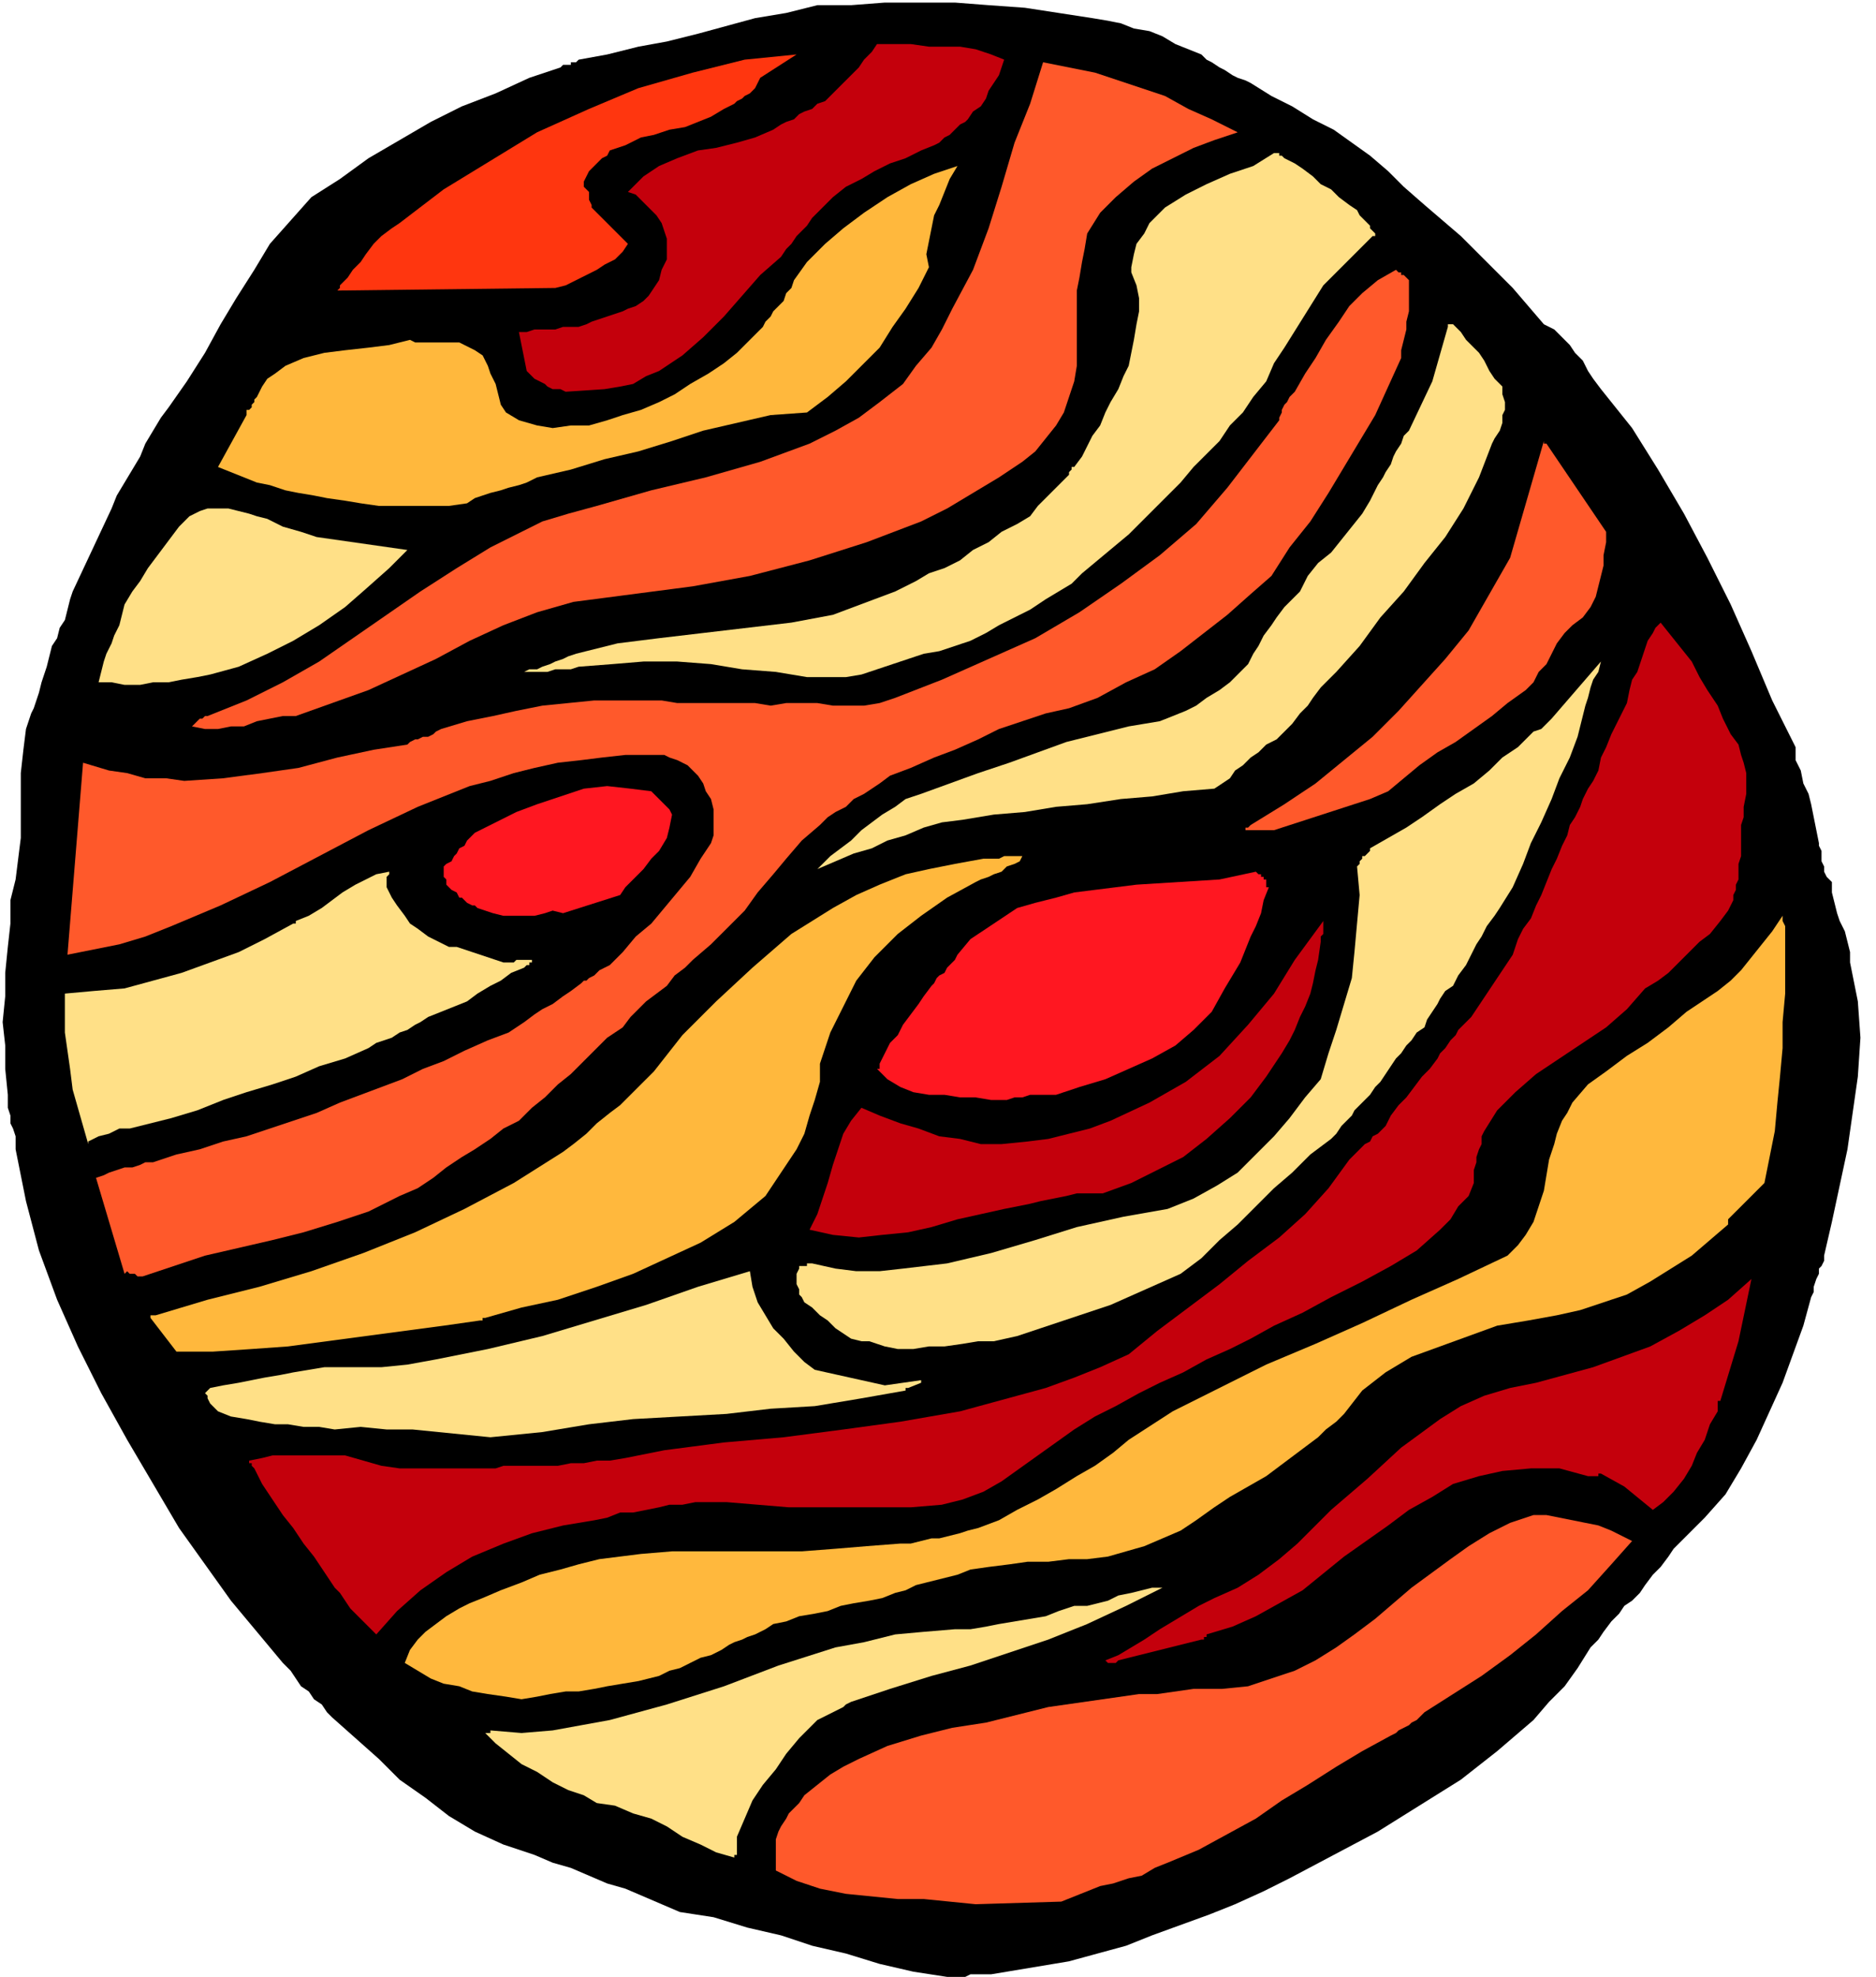 <svg xmlns="http://www.w3.org/2000/svg" width="2.41in" height="2.539in" fill-rule="evenodd" stroke-linecap="round" preserveAspectRatio="none" viewBox="0 0 723 762"><style>.pen1{stroke:none}.brush2{fill:#ff592b}.brush3{fill:#ffe087}.brush4{fill:#c4000c}.brush5{fill:#ffb83d}.brush6{fill:#ff1721}</style><path d="m412 756 11-3 11-3 10-4 11-4 11-4 10-4 11-5 10-5 17-9 17-9 16-10 16-10 14-11 14-12 6-7 6-6 5-7 5-8 3-3 2-3 3-4 3-3 2-3 3-2 3-3 2-3 3-4 3-3 3-4 2-3 3-3 3-3 3-3 3-3 8-9 6-10 6-11 5-11 5-11 4-11 4-11 3-11 1-2v-2l1-3 1-2v-2l1-1 1-2v-2l3-13 3-14 3-14 2-14 2-14 1-15-1-14-3-15v-4l-1-4-1-4-2-4-1-3-1-4-1-4v-4l-2-2-1-2v-2l-1-2v-4l-1-2v-1l-1-5-1-5-1-5-1-4-2-4-1-5-2-4v-5l-9-18-8-19-8-18-9-18-9-17-10-17-10-16-12-15-3-4-2-3-2-4-3-3-2-3-3-3-3-3-4-2-6-7-6-7-7-7-7-7-6-6-7-6-7-6-8-7-6-6-7-6-7-5-7-5-8-4-8-5-8-4-8-5-2-1-3-1-2-1-3-2-2-1-3-2-2-1-2-2-5-2-5-2-5-3-5-2-6-1-5-2-5-1-6-1-13-2-13-2-14-1-13-1h-27l-13 1h-13l-12 3-12 2-11 3-11 3-12 3-11 2-12 3-11 2-1 1h-2v1h-3l-1 1-12 4-13 6-13 5-12 6-12 7-12 7-11 8-11 7-8 9-8 9-6 10-7 11-6 10-6 11-7 11-7 10-3 4-3 5-3 5-2 5-3 5-3 5-3 5-2 5-15 32-1 3-1 4-1 4-2 3-1 4-2 3-1 4-1 4-1 3-1 3-1 4-1 3-1 3-1 2-1 3-1 3-1 8-1 9v25l-1 8-1 8-2 8v9l-1 9-1 10v9l-1 10 1 9v9l1 10v5l1 3v3l1 2 1 3v5l4 20 5 19 7 19 8 18 9 18 10 18 10 17 10 17 5 7 5 7 5 7 5 7 5 6 5 6 5 6 5 6 3 3 2 3 2 3 3 2 2 3 3 2 2 3 2 2 9 8 9 8 8 8 10 7 9 7 10 6 11 5 12 4 7 3 7 2 7 3 7 3 7 2 7 3 7 3 7 3 13 2 13 4 13 3 12 4 13 3 13 4 13 3 13 2h7l2-1h8l30-5z" class="pen1" style="fill:#000"/><path d="m409 733 5-2 5-2 5-2 5-1 6-2 5-1 5-3 5-2 12-5 11-6 11-6 10-7 10-6 11-7 10-6 11-6 2-1 1-1 2-1 2-1 1-1 2-1 1-1 2-2 11-7 11-7 11-8 10-8 10-9 10-8 9-10 8-9-4-2-4-2-5-2-5-1-5-1-5-1-5-1h-5l-9 3-8 4-8 5-7 5-15 11-14 12-8 6-7 5-8 5-8 4-9 3-9 3-10 1h-11l-7 1-7 1h-7l-7 1-7 1-7 1-7 1-7 1-12 3-12 3-13 2-12 3-13 4-11 5-6 3-5 3-5 4-5 4-2 3-2 2-2 2-1 2-2 3-1 2-1 3v12l8 4 9 3 10 2 10 1 10 1h10l10 1 10 1 33-1z" class="pen1 brush2"/><path d="M284 715v-7l3-7 3-7 4-6 5-6 4-6 5-6 5-5 2-2 2-1 2-1 2-1 2-1 2-1 1-1 2-1 15-5 16-5 15-4 15-5 15-5 15-6 15-7 14-7h-4l-4 1-4 1-5 1-4 2-4 1-4 1h-5l-6 2-5 2-6 1-6 1-6 1-5 1-6 1h-6l-12 1-11 1-12 3-11 2-22 7-21 8-22 7-22 6-11 2-11 2-12 1-12-1v1h-2l4 4 5 4 5 4 6 3 6 4 6 3 6 2 5 3 7 1 7 3 7 2 6 3 6 4 7 3 6 3 7 2v-1h1z" class="pen1 brush3"/><path d="m431 640 32-8h1v-1h1v-1l10-3 9-4 9-5 9-5 16-13 17-12 8-6 9-5 8-5 10-3 9-2 11-1h11l11 3h4v-1h1l9 5 11 9 4-3 4-4 4-5 3-5 2-5 3-5 2-6 3-5v-4h1l7-23 5-24-9 8-9 6-10 6-11 6-11 4-11 4-11 3-11 3-10 2-10 3-9 4-8 5-15 11-13 12-14 12-13 13-7 6-8 6-8 5-9 4-6 3-5 3-5 3-5 3-6 4-5 3-5 3-5 2 1 1h3l1-1z" class="pen1 brush4"/><path d="m246 648 4-1 4-1 4-2 4-1 4-2 4-2 4-1 4-2 3-2 2-1 3-1 2-1 3-1 2-1 2-1 3-2 5-1 5-2 6-1 5-1 5-2 5-1 6-1 5-1 5-2 4-1 4-2 4-1 4-1 4-1 4-1 5-2 7-1 8-1 7-1h8l8-1h7l8-1 7-2 7-2 7-3 7-3 6-4 7-5 6-4 7-4 7-4 4-3 4-3 4-3 4-3 4-3 3-3 4-3 3-3 7-9 9-7 10-6 11-4 11-4 11-4 12-2 11-2 9-2 9-3 9-3 9-5 8-5 8-5 7-6 7-6v-2l1-1 13-13 2-10 2-10 1-11 1-10 1-11v-10l1-11v-26l-1-2v-2l-4 6-4 5-4 5-4 5-4 4-5 4-6 4-6 4-7 6-8 6-8 5-8 6-7 5-6 7-2 4-2 3-2 5-1 4-2 6-1 6-1 6-2 6-2 6-3 5-3 4-4 4-19 9-18 8-19 9-18 8-19 8-18 9-18 9-17 11-6 5-7 5-7 4-8 5-7 4-8 4-7 4-8 3-4 1-3 1-4 1-4 1h-3l-4 1-4 1h-4l-13 1-12 1-13 1h-50l-12 1-8 1-8 1-8 2-7 2-8 2-7 3-8 3-7 3-5 2-4 2-5 3-4 3-4 3-3 3-3 4-2 5 5 3 5 3 5 2 6 1 5 2 6 1 7 1 6 1 6-1 5-1 6-1h5l6-1 5-1 6-1 6-1z" class="pen1 brush5"/><path d="m363 580 8-2 8-3 7-4 7-5 7-5 7-5 7-5 8-5 8-4 9-5 8-4 9-4 9-5 9-4 8-4 9-5 11-5 11-6 12-6 11-6 10-6 9-8 4-4 3-5 4-4 2-5v-5l1-3v-2l1-3 1-2v-3l1-2 5-8 7-7 8-7 9-6 9-6 9-6 8-7 7-8 5-3 4-3 4-4 4-4 4-4 4-3 4-5 3-4 1-2 1-2v-2l1-2v-2l1-2v-6l1-3v-12l1-3v-4l1-5v-8l-1-4-1-3-1-4-3-4-3-6-2-5-4-6-3-5-3-6-4-5-4-5-4-5-2 2-1 2-2 3-1 3-1 3-1 3-1 3-2 3-1 4-1 5-2 4-2 4-2 4-2 5-2 4-1 5-2 4-2 3-2 4-1 3-2 4-2 3-1 4-2 4-2 5-2 4-2 5-2 5-2 4-2 5-3 4-2 4-2 6-16 24-1 1-2 2-2 2-1 2-2 2-2 3-2 2-1 2-3 4-3 3-3 4-3 4-3 3-3 4-2 4-3 3-2 1-1 2-2 1-1 1-1 1-2 2-1 1-1 1-8 11-9 10-10 9-12 9-11 9-12 9-12 9-11 9-11 5-10 4-11 4-11 3-22 6-23 4-22 3-23 3-23 2-23 3-5 1-5 1-5 1-6 1h-5l-5 1h-5l-5 1h-21l-3 1h-37l-7-1-7-2-7-2h-28l-4 1-5 1v1h1v1l1 1 3 6 4 6 4 6 4 5 4 6 4 5 4 6 4 6 2 2 2 3 2 3 2 2 2 2 2 2 2 2 2 2 8-9 9-8 10-7 10-6 12-5 11-4 12-3 12-2 5-1 5-2h5l5-1 5-1 4-1h5l5-1h12l12 1 12 1h47l12-1z" class="pen1 brush4"/><path d="m350 535 5-2v-1l-14 2-27-6-4-3-4-4-4-5-4-4-3-5-3-5-2-6-1-6-20 6-20 7-20 6-20 6-21 5-20 4-11 2-10 1h-22l-6 1-6 1-5 1-6 1-5 1-5 1-6 1-5 1-1 1-1 1 1 1v1l1 2 1 1 1 1 1 1 5 2 6 1 5 1 6 1h5l6 1h6l6 1 10-1 10 1h10l10 1 10 1 10 1 10-1 10-1 18-3 17-2 18-1 18-1 17-2 17-1 18-3 17-3v-1h1z" class="pen1 brush3"/><path d="m383 517 9-2 9-3 9-3 9-3 9-3 9-4 9-4 9-4 8-6 7-7 7-6 7-7 7-7 7-6 7-7 8-6 2-2 2-3 2-2 2-2 1-2 2-2 2-2 2-2 2-3 2-2 2-3 2-3 2-3 2-2 2-3 2-2 2-3 3-2 1-3 2-3 2-3 1-2 2-3 3-2 2-4 3-4 2-4 2-4 2-3 2-4 3-4 2-3 5-8 4-9 3-8 4-8 4-9 3-8 4-8 3-8 1-4 1-4 1-4 1-3 1-4 1-3 2-3 1-4-19 22-2 2-2 2-3 1-2 2-2 2-2 2-3 2-3 2-5 5-6 5-7 4-6 4-7 5-6 4-7 4-7 4v1l-1 1-1 1h-1v1l-1 1v1l-1 1 1 11-1 11-1 11-1 10-3 10-3 10-3 9-3 10-6 7-6 8-6 7-7 7-7 7-8 5-9 5-10 4-17 3-18 4-16 5-17 5-17 4-17 2-9 1h-9l-8-1-9-2h-2v1h-3v1l-1 2v4l1 2v2l1 1 1 2 3 2 3 3 3 2 3 3 3 2 3 2 4 1h3l6 2 5 1h6l6-1h6l7-1 6-1h6z" class="pen1 brush3"/><path d="m425 460 11-4 10-5 10-5 9-7 9-8 8-8 6-8 6-9 3-5 2-4 2-5 2-4 2-5 1-4 1-5 1-4 1-7v-2l1-1v-5l-11 15-8 13-10 12-11 12-13 10-14 8-15 7-8 3-8 2-8 2-8 1-10 1h-8l-8-2-8-1-8-3-7-2-8-3-7-3-4 5-3 5-2 6-2 6-2 7-2 6-2 6-3 6 9 2 10 1 9-1 10-1 9-2 10-3 9-2 9-2 5-1 5-1 4-1 5-1 5-1 4-1h10z" class="pen1 brush4"/><path d="m187 508 14-4 14-3 15-5 14-5 13-6 13-6 13-8 12-10 4-6 4-6 4-6 3-6 2-7 2-6 2-7v-7l4-12 5-10 5-10 7-9 9-9 9-7 10-7 11-6 2-1 3-1 2-1 3-1 2-2 3-1 2-1 1-2h-7l-2 1h-6l-11 2-10 2-9 2-10 4-9 4-9 5-8 5-8 5-15 13-14 13-13 13-11 14-4 4-5 5-4 4-4 3-5 4-4 4-5 4-4 3-19 12-19 10-19 9-20 8-20 7-20 6-20 5-20 6h-2v1l10 13h14l15-1 14-1 15-2 15-2 15-2 15-2 14-2h1v-1h1z" class="pen1 brush5"/><path d="m407 422 9-3 10-3 9-4 9-4 9-5 7-6 7-7 5-9 3-5 3-5 2-5 2-5 2-4 2-5 1-5 2-5h-1v-3h-1v-1h-1v-1h-1l-1-1-14 3-16 1-16 1-16 2-8 1-7 2-8 2-7 2-6 4-6 4-6 4-5 6-1 2-1 1-2 2-1 2-2 1-1 1-1 2-1 1-3 4-2 3-3 4-3 4-2 4-3 3-2 4-2 4v2h-1l4 4 5 3 5 2 6 1h6l6 1h6l6 1h6l3-1h3l3-1h10z" class="pen1 brush6"/><path d="m55 492 12-4 12-4 13-3 13-3 12-3 13-4 12-4 12-6 7-3 6-4 5-4 6-4 5-3 6-4 5-4 6-3 5-5 5-4 5-5 5-4 5-5 4-4 5-5 6-4 3-4 3-3 3-3 4-3 4-3 3-4 4-3 3-3 7-6 7-7 6-6 5-7 6-7 5-6 6-7 7-6 3-3 3-2 4-2 3-3 4-2 3-2 3-2 4-3 8-3 9-4 8-3 9-4 8-4 9-3 9-3 9-2 11-4 11-6 11-5 10-7 9-7 9-7 9-8 8-7 7-11 8-10 7-11 6-10 6-10 6-10 5-11 5-11v-3l1-4 1-4v-3l1-4v-12l-1-1-1-1h-1v-1h-1l-1-1-7 4-6 5-5 5-4 6-5 7-4 7-4 6-4 7-1 1-1 1-1 2-1 1-1 2v1l-1 2v1l-20 26-12 14-14 12-15 11-16 11-17 10-18 8-18 8-18 7-6 2-6 1h-12l-6-1h-12l-6 1-6-1h-30l-6-1h-26l-10 1-10 1-10 2-9 2-10 2-10 3-2 1-1 1-2 1h-2l-2 1h-1l-2 1-1 1-13 2-14 3-15 4-14 2-15 2-15 1-7-1h-8l-7-2-7-1-10-3-6 74 10-2 10-2 10-3 10-4 19-8 19-9 19-10 19-10 19-9 20-8 8-2 9-3 8-2 9-2 9-1 8-1 9-1h15l2 1 3 1 2 1 2 1 2 2 2 2 2 3 1 3 2 3 1 4v10l-1 3-4 6-4 7-5 6-5 6-5 6-6 5-5 6-5 5-2 1-2 1-1 1-1 1-2 1-1 1h-1l-1 1-4 3-3 2-4 3-4 2-3 2-4 3-3 2-3 2-8 3-9 4-8 4-8 3-8 4-8 3-8 3-8 3-9 4-9 3-9 3-9 3-9 2-9 3-9 2-9 3h-3l-2 1-3 1h-3l-3 1-3 1-2 1-3 1 11 37 1-1 1 1h2l1 1h2z" class="pen1 brush2"/><path d="m34 440 4-2 4-1 4-2h4l4-1 4-1 4-1 4-1 10-3 10-4 9-3 10-3 9-3 9-4 10-3 9-4 3-2 3-1 3-1 3-2 3-1 3-2 2-1 3-2 5-2 5-2 5-2 4-3 5-3 4-2 4-3 5-2 1-1h1v-1h1v-1h-6l-1 1h-4l-3-1-3-1-3-1-3-1-3-1-3-1h-3l-4-2-4-2-4-3-3-2-2-3-3-4-2-3-2-4v-4l1-1v-1l-5 1-4 2-4 2-5 3-4 3-4 3-5 3-5 2v1h-1l-11 6-10 5-11 4-11 4-11 3-11 3-12 1-11 1v15l1 7 1 7 1 8 2 7 2 7 2 7v-1z" class="pen1 brush3"/><path d="m491 320 37-12 7-3 6-5 6-5 7-5 7-4 7-5 7-5 6-5 7-5 3-3 2-4 3-3 2-4 2-4 3-4 3-3 4-3 3-4 2-4 1-4 1-4 1-4v-4l1-5v-4l-23-34h-1v-1l-13 45-16 28-9 11-9 10-9 10-10 10-11 9-11 9-12 8-13 8-1 1h-1v1h11z" class="pen1 brush2"/><path d="m468 304 3-2 3-2 2-3 3-2 3-3 3-2 3-3 4-2 3-3 3-3 3-4 3-3 2-3 3-4 3-3 3-3 9-10 8-11 9-10 8-11 8-10 7-11 6-12 5-13 1-2 2-3 1-3v-3l1-2v-3l-1-3v-3l-3-3-2-3-2-4-2-3-3-3-2-2-2-3-3-3h-2v1l-6 21-9 19-2 2-1 3-2 3-1 2-1 3-2 3-1 2-2 3-3 6-3 5-4 5-4 5-4 5-5 4-4 5-3 6-3 3-3 3-3 4-2 3-3 4-2 4-2 3-2 4-4 4-3 3-4 3-5 3-4 3-4 2-5 2-5 2-12 2-12 3-12 3-11 4-11 4-12 4-11 4-11 4-6 2-4 3-5 3-4 3-4 3-4 4-4 3-4 3-1 1-1 1-1 1-1 1-1 1 7-3 7-3 7-2 6-3 7-2 7-3 7-2 8-1 12-2 12-1 12-2 12-1 13-2 12-1 12-2 12-1z" class="pen1 brush3"/><path d="m217 352 22-7 2-3 4-4 3-3 3-4 3-3 3-5 1-4 1-5-1-2-1-1-1-1-1-1-1-1-1-1-1-1-1-1-8-1-9-1-9 1-9 3-9 3-8 3-8 4-8 4-2 2-1 1-1 2-2 1-1 2-1 1-1 2-2 1-1 1v4l1 1v2l1 1 1 1 2 1 1 2h1l1 1 1 1 2 1h1l1 1 3 1 3 1 4 1h12l4-1 3-1 4 1z" class="pen1 brush6"/><path d="m326 261 6-1 6-2 6-2 6-2 6-2 6-1 6-2 6-2 6-3 5-3 6-3 6-3 6-4 5-3 5-3 4-4 6-5 6-5 6-5 5-5 5-5 5-5 5-5 5-6 5-5 5-5 4-6 5-5 4-6 5-6 3-7 4-6 15-24 19-19h1v-1l-1-1-1-1v-1l-1-1-1-1-1-1-1-1-1-2-3-2-4-3-3-3-4-2-3-3-4-3-3-2-4-2-1-1h-1v-1h-2l-8 5-9 3-9 4-8 4-8 5-6 6-2 4-3 4-1 4-1 5v2l2 5 1 5v5l-1 5-1 6-1 5-1 5-2 4-2 5-3 5-2 4-2 5-3 4-2 4-2 4-3 4h-1v1l-1 1v1l-12 12-3 4-5 3-6 3-5 4-6 3-5 4-6 3-6 2-5 3-8 4-8 3-8 3-8 3-16 3-17 2-17 2-17 2-16 2-16 4-3 1-2 1-3 1-2 1-3 1-2 1h-3l-2 1h9l3-1h6l3-1 13-1 12-1h13l13 1 12 2 13 1 12 2h15z" class="pen1 brush3"/><path d="m114 276 14-5 14-5 13-6 13-6 13-7 13-6 13-5 14-4 23-3 23-3 22-4 23-6 22-7 21-8 10-5 10-6 10-6 9-6 5-4 4-5 4-5 3-5 2-6 2-6 1-6v-29l1-5 1-6 1-5 1-6 5-8 6-6 7-6 7-5 8-4 8-4 8-3 9-3-10-5-9-4-9-5-9-3-9-3-9-3-10-2-10-2-5 16-6 15-5 17-5 16-6 16-8 15-4 8-4 7-6 7-5 7-9 7-8 6-9 5-10 5-19 7-21 6-21 5-21 6-11 3-10 3-10 5-10 5-13 8-14 9-13 9-13 9-13 9-14 8-14 7-15 6h-1l-1 1h-1l-1 1-1 1-1 1 5 1h5l5-1h5l5-2 5-1 5-1h5z" class="pen1 brush2"/><path d="m81 260 11-3 11-5 10-5 10-6 10-7 8-7 9-8 7-7-7-1-7-1-7-1-7-1-7-1-6-2-7-2-6-3-4-1-3-1-4-1-4-1h-8l-3 1-4 2-4 4-3 4-3 4-3 4-3 4-3 5-3 4-3 5-1 4-1 4-2 4-1 3-2 4-1 3-1 4-1 4h5l5 1h6l5-1h6l5-1 6-1 5-1z" class="pen1 brush3"/><path d="m180 194 3-2 3-1 3-1 4-1 3-1 4-1 3-1 4-2 13-3 13-4 13-3 13-4 12-4 13-3 13-3 14-1 8-6 7-6 7-7 6-6 5-8 5-7 5-8 4-8-1-5 1-5 1-5 1-5 2-4 2-5 2-5 3-5-9 3-9 4-9 5-9 6-8 6-7 6-7 7-5 7-1 3-2 2-1 3-2 2-2 2-1 2-2 2-1 2-5 5-5 5-5 4-6 4-7 4-6 4-6 3-7 3-7 2-6 2-7 2h-7l-7 1-6-1-7-2-5-3-2-3-1-4-1-4-2-4-1-3-2-4-3-2-4-2-2-1h-17l-2-1-8 2-8 1-9 1-8 1-8 2-7 3-4 3-3 2-2 3-2 4-1 1v1l-1 1v1l-1 1h-1v2l-11 20 5 2 5 2 5 2 5 1 6 2 5 1 6 1 5 1 7 1 6 1 7 1h27l7-1z" class="pen1 brush5"/><path d="m233 150 6-1 5-1 5-3 5-2 9-6 8-7 8-8 7-8 7-8 8-7 2-3 2-2 2-3 2-2 2-2 2-3 2-2 2-2 4-4 5-4 6-3 5-3 6-3 6-2 6-3 5-2 2-1 2-2 2-1 1-1 2-2 1-1 2-1 1-1 2-3 3-2 2-3 1-3 2-3 2-3 1-3 1-3-5-2-6-2-6-1h-12l-7-1h-13l-2 3-3 3-2 3-3 3-2 2-3 3-2 2-3 3-3 1-2 2-3 1-2 1-2 2-3 1-2 1-3 2-7 3-7 2-8 2-7 1-8 3-7 3-6 4-6 6 3 1 2 2 2 2 2 2 2 2 2 3 1 3 1 3v8l-2 4-1 4-2 3-2 3-2 2-3 2-3 1-2 1-3 1-3 1-3 1-3 1-2 1-3 1h-6l-3 1h-8l-3 1h-3l3 15 1 1 2 2 2 1 2 1 1 1 2 1h3l2 1 15-1z" class="pen1 brush4"/><path d="m214 111 4-1 4-2 4-2 4-2 3-2 4-2 3-3 2-3-12-12-1-1-1-1v-1l-1-2v-3l-1-1-1-1v-2l1-2 1-2 2-2 1-1 2-2 2-1 1-2 6-2 6-3 5-1 6-2 6-1 5-2 5-2 5-3 2-1 2-1 1-1 2-1 1-1 2-1 1-1 1-1 2-4 14-9-20 2-20 5-21 6-19 8-20 9-18 11-18 11-17 13-3 2-4 3-3 3-3 4-2 3-3 3-2 3-3 3v1l-1 1 84-1z" class="pen1" style="fill:#ff360f"/></svg>
